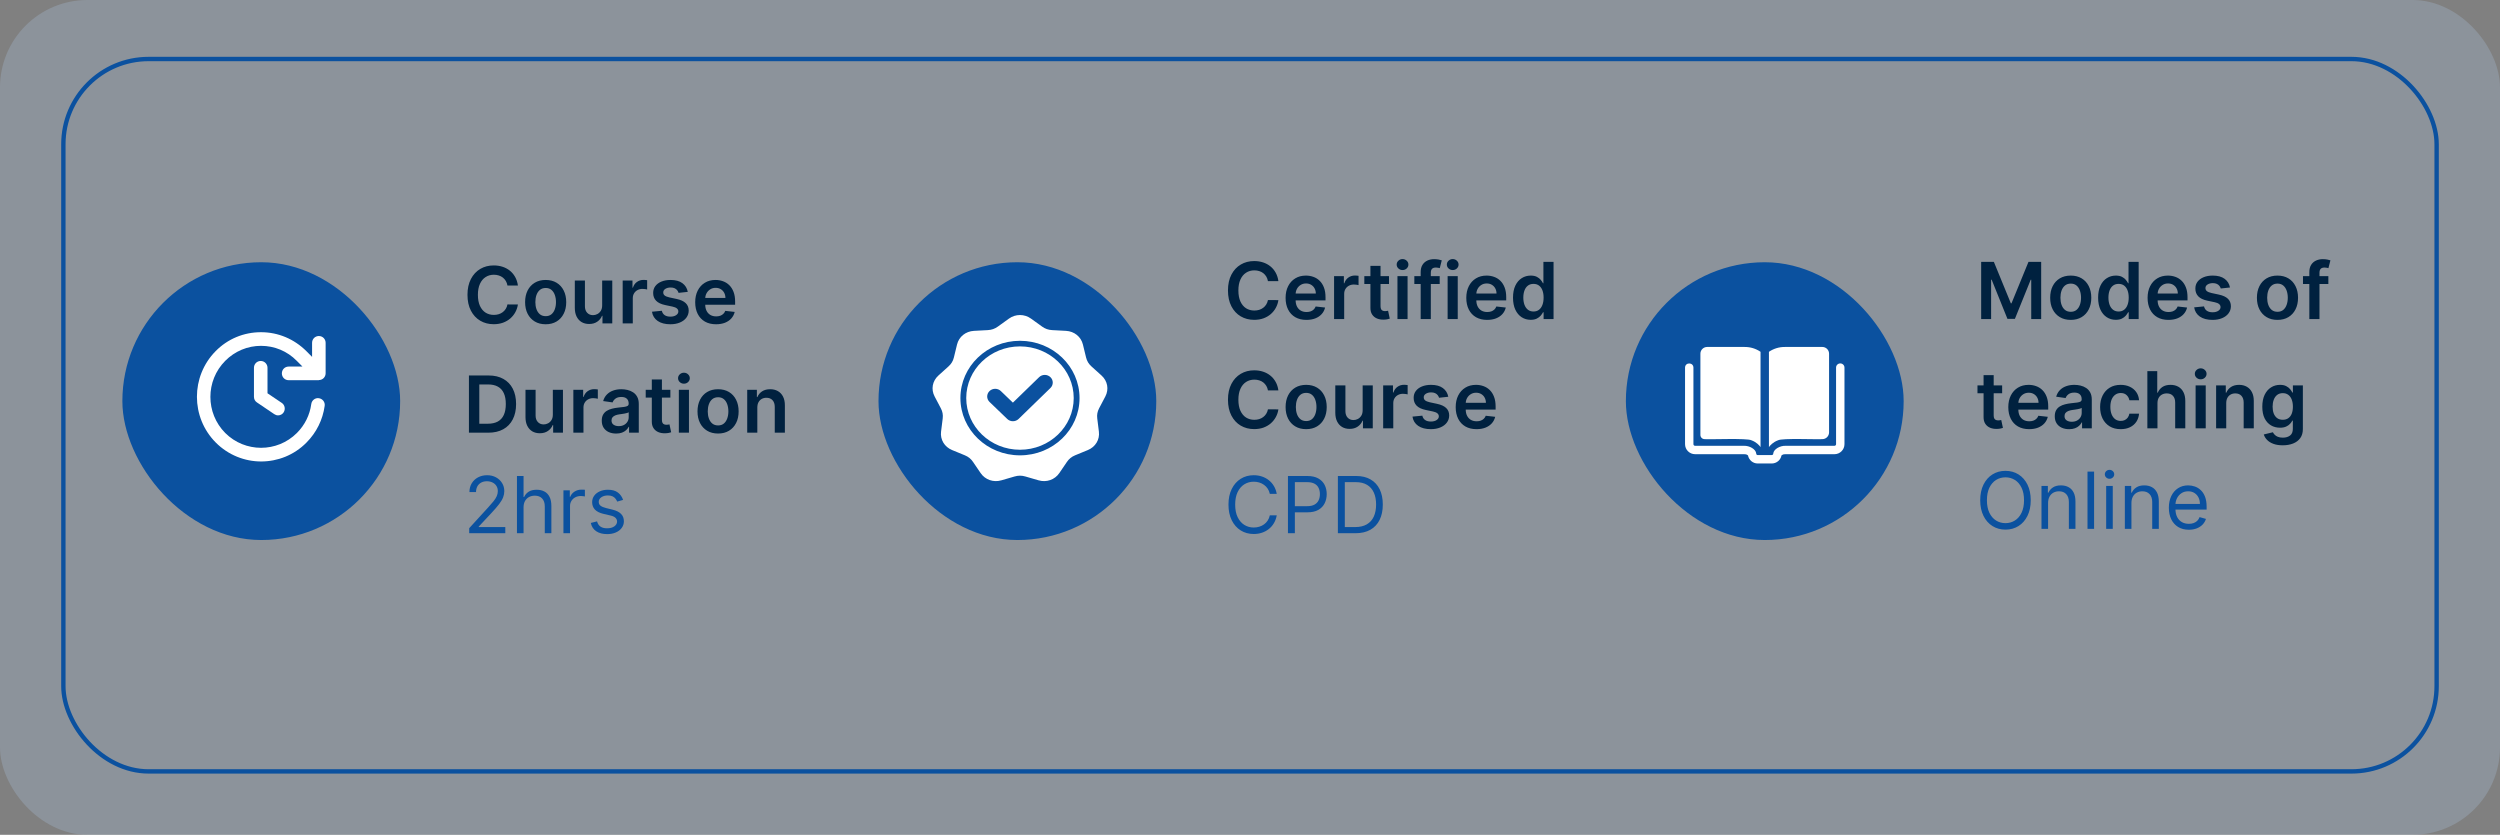 <svg width="572" height="191" viewBox="0 0 572 191" fill="none" xmlns="http://www.w3.org/2000/svg">
<rect x="0" y="0" width="572" height="191" fill="#808080" stroke="none"/>
<rect width="572" height="191" rx="20" fill="#A5BAD2" fill-opacity="0.33"/>
<path d="M118.496 65.326H116.106C116.038 64.934 115.912 64.587 115.729 64.284C115.545 63.977 115.317 63.717 115.045 63.504C114.772 63.291 114.461 63.131 114.112 63.025C113.766 62.914 113.393 62.859 112.993 62.859C112.281 62.859 111.651 63.038 111.101 63.396C110.551 63.749 110.121 64.269 109.81 64.955C109.499 65.637 109.343 66.47 109.343 67.454C109.343 68.456 109.499 69.3 109.81 69.986C110.125 70.668 110.555 71.183 111.101 71.533C111.651 71.878 112.279 72.05 112.987 72.05C113.379 72.05 113.745 71.999 114.086 71.897C114.431 71.79 114.74 71.635 115.013 71.43C115.29 71.226 115.522 70.974 115.71 70.676C115.901 70.378 116.033 70.037 116.106 69.653L118.496 69.666C118.407 70.288 118.213 70.872 117.915 71.418C117.621 71.963 117.235 72.445 116.758 72.862C116.281 73.276 115.722 73.599 115.083 73.834C114.444 74.064 113.734 74.179 112.955 74.179C111.804 74.179 110.777 73.913 109.874 73.38C108.97 72.847 108.259 72.078 107.739 71.072C107.219 70.067 106.959 68.861 106.959 67.454C106.959 66.044 107.221 64.838 107.745 63.837C108.269 62.831 108.983 62.062 109.886 61.529C110.79 60.996 111.813 60.73 112.955 60.73C113.683 60.73 114.361 60.832 114.987 61.037C115.614 61.242 116.172 61.542 116.662 61.938C117.152 62.33 117.555 62.812 117.87 63.383C118.19 63.95 118.398 64.597 118.496 65.326ZM124.849 74.192C123.89 74.192 123.059 73.981 122.356 73.559C121.653 73.137 121.107 72.547 120.719 71.788C120.336 71.03 120.144 70.144 120.144 69.129C120.144 68.115 120.336 67.227 120.719 66.464C121.107 65.701 121.653 65.109 122.356 64.687C123.059 64.265 123.89 64.054 124.849 64.054C125.807 64.054 126.638 64.265 127.341 64.687C128.045 65.109 128.588 65.701 128.971 66.464C129.359 67.227 129.553 68.115 129.553 69.129C129.553 70.144 129.359 71.03 128.971 71.788C128.588 72.547 128.045 73.137 127.341 73.559C126.638 73.981 125.807 74.192 124.849 74.192ZM124.861 72.338C125.381 72.338 125.816 72.195 126.165 71.91C126.515 71.62 126.775 71.232 126.945 70.746C127.12 70.261 127.207 69.719 127.207 69.123C127.207 68.522 127.12 67.979 126.945 67.493C126.775 67.003 126.515 66.613 126.165 66.323C125.816 66.033 125.381 65.888 124.861 65.888C124.329 65.888 123.885 66.033 123.532 66.323C123.182 66.613 122.92 67.003 122.746 67.493C122.575 67.979 122.49 68.522 122.49 69.123C122.49 69.719 122.575 70.261 122.746 70.746C122.92 71.232 123.182 71.62 123.532 71.91C123.885 72.195 124.329 72.338 124.861 72.338ZM137.775 69.871V64.182H140.089V74H137.845V72.255H137.743C137.521 72.805 137.157 73.254 136.65 73.604C136.147 73.953 135.527 74.128 134.79 74.128C134.146 74.128 133.577 73.985 133.083 73.7C132.593 73.41 132.21 72.99 131.933 72.44C131.656 71.886 131.517 71.217 131.517 70.433V64.182H133.831V70.075C133.831 70.697 134.001 71.192 134.342 71.558C134.683 71.925 135.131 72.108 135.685 72.108C136.026 72.108 136.356 72.025 136.675 71.859C136.995 71.692 137.257 71.445 137.462 71.117C137.67 70.785 137.775 70.369 137.775 69.871ZM142.468 74V64.182H144.712V65.818H144.814C144.993 65.251 145.3 64.815 145.735 64.508C146.173 64.197 146.674 64.041 147.237 64.041C147.365 64.041 147.507 64.048 147.665 64.06C147.827 64.069 147.961 64.084 148.068 64.105V66.234C147.97 66.2 147.814 66.17 147.601 66.144C147.392 66.114 147.19 66.099 146.994 66.099C146.572 66.099 146.193 66.191 145.856 66.374C145.524 66.553 145.262 66.803 145.07 67.122C144.878 67.442 144.782 67.81 144.782 68.228V74H142.468ZM157.365 66.777L155.256 67.007C155.196 66.794 155.091 66.594 154.942 66.406C154.797 66.219 154.601 66.067 154.354 65.952C154.107 65.837 153.805 65.78 153.447 65.78C152.965 65.78 152.56 65.884 152.232 66.093C151.908 66.302 151.748 66.572 151.753 66.905C151.748 67.19 151.853 67.423 152.066 67.602C152.283 67.781 152.641 67.928 153.14 68.043L154.814 68.401C155.743 68.601 156.434 68.918 156.885 69.353C157.341 69.788 157.572 70.356 157.576 71.06C157.572 71.678 157.39 72.223 157.032 72.696C156.679 73.165 156.187 73.531 155.556 73.796C154.925 74.06 154.201 74.192 153.383 74.192C152.181 74.192 151.214 73.94 150.481 73.438C149.748 72.93 149.311 72.225 149.17 71.322L151.427 71.104C151.529 71.548 151.746 71.882 152.079 72.108C152.411 72.334 152.844 72.447 153.376 72.447C153.926 72.447 154.367 72.334 154.699 72.108C155.036 71.882 155.204 71.603 155.204 71.271C155.204 70.989 155.096 70.757 154.878 70.574C154.665 70.391 154.333 70.25 153.881 70.152L152.206 69.8C151.265 69.604 150.568 69.274 150.116 68.81C149.665 68.341 149.441 67.749 149.445 67.033C149.441 66.428 149.605 65.903 149.937 65.46C150.274 65.013 150.741 64.668 151.337 64.425C151.938 64.178 152.631 64.054 153.415 64.054C154.565 64.054 155.471 64.299 156.131 64.789C156.796 65.279 157.207 65.942 157.365 66.777ZM163.83 74.192C162.846 74.192 161.996 73.987 161.28 73.578C160.568 73.165 160.021 72.581 159.637 71.827C159.254 71.068 159.062 70.175 159.062 69.148C159.062 68.138 159.254 67.252 159.637 66.489C160.025 65.722 160.566 65.126 161.261 64.7C161.955 64.269 162.771 64.054 163.709 64.054C164.314 64.054 164.885 64.152 165.422 64.348C165.963 64.54 166.441 64.838 166.854 65.243C167.271 65.648 167.6 66.163 167.838 66.79C168.077 67.412 168.196 68.153 168.196 69.014V69.724H160.149V68.164H165.978C165.974 67.721 165.878 67.327 165.691 66.981C165.503 66.632 165.241 66.357 164.904 66.157C164.572 65.957 164.184 65.856 163.741 65.856C163.268 65.856 162.852 65.972 162.494 66.202C162.137 66.428 161.857 66.726 161.657 67.097C161.461 67.463 161.361 67.866 161.357 68.305V69.666C161.357 70.237 161.461 70.727 161.67 71.136C161.879 71.541 162.171 71.852 162.546 72.07C162.921 72.283 163.36 72.389 163.862 72.389C164.199 72.389 164.504 72.342 164.776 72.249C165.049 72.151 165.286 72.008 165.486 71.82C165.686 71.633 165.838 71.401 165.94 71.124L168.1 71.367C167.964 71.938 167.704 72.436 167.32 72.862C166.941 73.284 166.455 73.612 165.863 73.847C165.271 74.077 164.593 74.192 163.83 74.192ZM111.727 99H107.291V85.909H111.817C113.116 85.909 114.233 86.171 115.166 86.695C116.104 87.215 116.824 87.963 117.327 88.939C117.83 89.915 118.081 91.082 118.081 92.442C118.081 93.805 117.827 94.977 117.32 95.957C116.817 96.938 116.091 97.69 115.141 98.214C114.195 98.738 113.057 99 111.727 99ZM109.663 96.948H111.612C112.524 96.948 113.285 96.782 113.894 96.45C114.504 96.113 114.962 95.612 115.268 94.947C115.575 94.278 115.729 93.443 115.729 92.442C115.729 91.44 115.575 90.609 115.268 89.949C114.962 89.284 114.508 88.788 113.907 88.46C113.31 88.127 112.569 87.961 111.683 87.961H109.663V96.948ZM126.49 94.871V89.182H128.804V99H126.56V97.255H126.458C126.236 97.805 125.872 98.254 125.365 98.604C124.862 98.953 124.242 99.128 123.505 99.128C122.861 99.128 122.292 98.985 121.798 98.7C121.308 98.41 120.924 97.99 120.647 97.44C120.37 96.886 120.232 96.217 120.232 95.433V89.182H122.546V95.075C122.546 95.697 122.716 96.192 123.057 96.558C123.398 96.925 123.846 97.108 124.4 97.108C124.74 97.108 125.071 97.025 125.39 96.859C125.71 96.692 125.972 96.445 126.176 96.117C126.385 95.785 126.49 95.369 126.49 94.871ZM131.183 99V89.182H133.427V90.818H133.529C133.708 90.251 134.015 89.815 134.449 89.508C134.888 89.197 135.389 89.041 135.952 89.041C136.079 89.041 136.222 89.048 136.38 89.06C136.542 89.069 136.676 89.084 136.782 89.105V91.234C136.684 91.2 136.529 91.17 136.316 91.144C136.107 91.114 135.905 91.099 135.709 91.099C135.287 91.099 134.907 91.191 134.571 91.374C134.238 91.553 133.976 91.803 133.785 92.122C133.593 92.442 133.497 92.81 133.497 93.228V99H131.183ZM140.969 99.198C140.347 99.198 139.787 99.087 139.288 98.866C138.794 98.64 138.402 98.308 138.112 97.869C137.827 97.43 137.684 96.888 137.684 96.245C137.684 95.691 137.786 95.233 137.991 94.871C138.195 94.508 138.474 94.219 138.828 94.001C139.182 93.784 139.58 93.62 140.023 93.509C140.471 93.394 140.933 93.311 141.41 93.26C141.986 93.2 142.452 93.147 142.81 93.1C143.168 93.049 143.428 92.972 143.59 92.87C143.756 92.763 143.839 92.599 143.839 92.378V92.34C143.839 91.858 143.697 91.485 143.411 91.221C143.126 90.957 142.714 90.825 142.177 90.825C141.611 90.825 141.161 90.948 140.829 91.195C140.501 91.442 140.279 91.734 140.164 92.071L138.003 91.764C138.174 91.168 138.455 90.669 138.847 90.269C139.239 89.864 139.719 89.561 140.285 89.361C140.852 89.156 141.479 89.054 142.165 89.054C142.638 89.054 143.108 89.109 143.577 89.22C144.046 89.331 144.474 89.514 144.862 89.77C145.25 90.021 145.561 90.364 145.795 90.799C146.034 91.234 146.153 91.777 146.153 92.429V99H143.929V97.651H143.852C143.711 97.924 143.513 98.18 143.258 98.418C143.006 98.653 142.689 98.842 142.305 98.987C141.926 99.128 141.481 99.198 140.969 99.198ZM141.57 97.498C142.035 97.498 142.437 97.406 142.778 97.223C143.119 97.035 143.381 96.788 143.564 96.481C143.752 96.175 143.846 95.84 143.846 95.478V94.321C143.773 94.381 143.65 94.436 143.475 94.487C143.305 94.538 143.113 94.583 142.9 94.621C142.687 94.66 142.476 94.694 142.267 94.724C142.058 94.754 141.877 94.779 141.724 94.8C141.378 94.847 141.069 94.924 140.797 95.031C140.524 95.137 140.309 95.286 140.151 95.478C139.993 95.665 139.915 95.908 139.915 96.207C139.915 96.633 140.07 96.954 140.381 97.172C140.692 97.389 141.089 97.498 141.57 97.498ZM153.383 89.182V90.972H147.738V89.182H153.383ZM149.132 86.829H151.446V96.047C151.446 96.358 151.493 96.597 151.586 96.763C151.684 96.925 151.812 97.035 151.97 97.095C152.128 97.155 152.302 97.185 152.494 97.185C152.639 97.185 152.771 97.174 152.89 97.153C153.014 97.131 153.108 97.112 153.172 97.095L153.562 98.904C153.438 98.947 153.261 98.994 153.031 99.045C152.805 99.096 152.528 99.126 152.2 99.134C151.621 99.151 151.099 99.064 150.634 98.872C150.17 98.676 149.801 98.374 149.528 97.965C149.26 97.555 149.128 97.044 149.132 96.43V86.829ZM155.318 99V89.182H157.632V99H155.318ZM156.481 87.788C156.115 87.788 155.799 87.667 155.535 87.424C155.271 87.177 155.139 86.881 155.139 86.535C155.139 86.186 155.271 85.89 155.535 85.647C155.799 85.4 156.115 85.276 156.481 85.276C156.852 85.276 157.167 85.4 157.427 85.647C157.691 85.89 157.824 86.186 157.824 86.535C157.824 86.881 157.691 87.177 157.427 87.424C157.167 87.667 156.852 87.788 156.481 87.788ZM164.294 99.192C163.335 99.192 162.504 98.981 161.801 98.559C161.098 98.137 160.552 97.547 160.165 96.788C159.781 96.03 159.589 95.144 159.589 94.129C159.589 93.115 159.781 92.227 160.165 91.464C160.552 90.701 161.098 90.109 161.801 89.687C162.504 89.265 163.335 89.054 164.294 89.054C165.253 89.054 166.084 89.265 166.787 89.687C167.49 90.109 168.033 90.701 168.417 91.464C168.805 92.227 168.998 93.115 168.998 94.129C168.998 95.144 168.805 96.03 168.417 96.788C168.033 97.547 167.49 98.137 166.787 98.559C166.084 98.981 165.253 99.192 164.294 99.192ZM164.307 97.338C164.827 97.338 165.261 97.195 165.611 96.91C165.96 96.62 166.22 96.232 166.39 95.746C166.565 95.261 166.653 94.719 166.653 94.123C166.653 93.522 166.565 92.979 166.39 92.493C166.22 92.003 165.96 91.613 165.611 91.323C165.261 91.033 164.827 90.888 164.307 90.888C163.774 90.888 163.331 91.033 162.977 91.323C162.628 91.613 162.366 92.003 162.191 92.493C162.02 92.979 161.935 93.522 161.935 94.123C161.935 94.719 162.02 95.261 162.191 95.746C162.366 96.232 162.628 96.62 162.977 96.91C163.331 97.195 163.774 97.338 164.307 97.338ZM173.276 93.247V99H170.962V89.182H173.174V90.85H173.289C173.515 90.3 173.875 89.864 174.369 89.54C174.868 89.216 175.484 89.054 176.217 89.054C176.894 89.054 177.484 89.199 177.987 89.489C178.494 89.778 178.886 90.198 179.163 90.748C179.445 91.298 179.583 91.965 179.579 92.749V99H177.265V93.106C177.265 92.45 177.094 91.937 176.754 91.566C176.417 91.195 175.95 91.01 175.354 91.01C174.949 91.01 174.589 91.099 174.273 91.278C173.962 91.453 173.717 91.707 173.538 92.039C173.364 92.371 173.276 92.774 173.276 93.247Z" fill="#00213F"/>
<path d="M107.355 122V120.849L111.676 116.119C112.183 115.565 112.601 115.084 112.929 114.675C113.257 114.261 113.5 113.874 113.658 113.511C113.82 113.145 113.901 112.761 113.901 112.361C113.901 111.901 113.79 111.502 113.568 111.165C113.351 110.829 113.053 110.569 112.673 110.386C112.294 110.202 111.868 110.111 111.395 110.111C110.892 110.111 110.453 110.215 110.078 110.424C109.707 110.629 109.42 110.916 109.215 111.287C109.015 111.658 108.915 112.092 108.915 112.591H107.406C107.406 111.824 107.583 111.151 107.937 110.571C108.29 109.991 108.772 109.54 109.381 109.216C109.995 108.892 110.683 108.73 111.446 108.73C112.213 108.73 112.893 108.892 113.485 109.216C114.077 109.54 114.542 109.977 114.879 110.526C115.215 111.076 115.384 111.688 115.384 112.361C115.384 112.842 115.296 113.313 115.121 113.773C114.951 114.229 114.653 114.739 114.227 115.301C113.805 115.859 113.219 116.541 112.469 117.347L109.528 120.491V120.594H115.614V122H107.355ZM119.788 116.094V122H118.279V108.909H119.788V113.716H119.915C120.146 113.209 120.491 112.806 120.951 112.508C121.415 112.205 122.033 112.054 122.805 112.054C123.474 112.054 124.06 112.188 124.562 112.457C125.065 112.721 125.455 113.128 125.732 113.678C126.013 114.223 126.154 114.918 126.154 115.761V122H124.646V115.864C124.646 115.084 124.443 114.481 124.038 114.055C123.638 113.624 123.082 113.409 122.37 113.409C121.876 113.409 121.433 113.513 121.04 113.722C120.653 113.931 120.346 114.236 120.12 114.636C119.898 115.037 119.788 115.523 119.788 116.094ZM128.914 122V112.182H130.371V113.665H130.474C130.653 113.179 130.976 112.785 131.445 112.482C131.914 112.18 132.442 112.028 133.03 112.028C133.141 112.028 133.28 112.031 133.446 112.035C133.612 112.039 133.738 112.045 133.823 112.054V113.588C133.772 113.575 133.655 113.556 133.471 113.531C133.292 113.501 133.103 113.486 132.903 113.486C132.425 113.486 131.999 113.586 131.624 113.786C131.253 113.982 130.959 114.255 130.742 114.604C130.529 114.95 130.422 115.344 130.422 115.787V122H128.914ZM142.566 114.381L141.211 114.764C141.125 114.538 141 114.319 140.833 114.106C140.672 113.888 140.45 113.71 140.169 113.569C139.887 113.428 139.527 113.358 139.088 113.358C138.488 113.358 137.987 113.496 137.586 113.773C137.19 114.046 136.992 114.393 136.992 114.815C136.992 115.19 137.128 115.487 137.401 115.704C137.674 115.921 138.1 116.102 138.679 116.247L140.137 116.605C141.015 116.818 141.669 117.144 142.099 117.583C142.529 118.018 142.745 118.578 142.745 119.264C142.745 119.827 142.583 120.33 142.259 120.773C141.939 121.216 141.492 121.565 140.917 121.821C140.341 122.077 139.672 122.205 138.909 122.205C137.908 122.205 137.079 121.987 136.423 121.553C135.767 121.118 135.351 120.483 135.176 119.648L136.608 119.29C136.745 119.818 137.002 120.214 137.382 120.479C137.765 120.743 138.266 120.875 138.884 120.875C139.587 120.875 140.145 120.726 140.559 120.428C140.976 120.125 141.185 119.763 141.185 119.341C141.185 119 141.066 118.714 140.827 118.484C140.588 118.25 140.222 118.075 139.728 117.96L138.091 117.577C137.192 117.364 136.532 117.033 136.11 116.586C135.692 116.134 135.483 115.57 135.483 114.892C135.483 114.338 135.639 113.848 135.95 113.422C136.265 112.996 136.694 112.661 137.235 112.418C137.78 112.175 138.398 112.054 139.088 112.054C140.06 112.054 140.823 112.267 141.377 112.693C141.935 113.119 142.331 113.682 142.566 114.381Z" fill="#0B519F"/>
<rect x="28" y="60" width="63.556" height="63.556" rx="31.778" fill="#0B519F"/>
<g clip-path="url(#clip0_1893_32)">
<path d="M72.954 86.959C73.822 86.959 74.504 86.273 74.504 85.399V78.441C74.504 77.568 73.822 76.881 72.954 76.881C72.086 76.881 71.404 77.568 71.404 78.441V81.655L70.102 80.345C67.312 77.568 63.654 76.008 59.717 76.008C55.78 76.008 52.091 77.537 49.332 80.345C43.628 86.117 43.628 95.477 49.363 101.249C52.215 104.119 55.997 105.585 59.748 105.585C63.499 105.585 67.281 104.15 70.133 101.249C72.396 98.971 73.853 96.038 74.287 92.856C74.411 92.013 73.822 91.233 72.954 91.109C72.117 90.984 71.342 91.577 71.218 92.45C70.877 94.977 69.73 97.255 67.932 99.065C63.406 103.589 56.059 103.589 51.533 99.065C47.007 94.509 47.007 87.115 51.533 82.56C53.734 80.345 56.648 79.128 59.717 79.128C62.817 79.128 65.731 80.345 67.901 82.56L69.203 83.87H66.041C65.173 83.87 64.491 84.557 64.491 85.43C64.491 86.304 65.173 86.99 66.041 86.99H72.954V86.959Z" fill="white"/>
<path d="M59.655 82.59C58.787 82.59 58.105 83.276 58.105 84.15V90.795C58.105 91.326 58.353 91.794 58.787 92.075L62.755 94.758C63.034 94.945 63.313 95.039 63.623 95.039C64.119 95.039 64.615 94.789 64.894 94.352C65.359 93.635 65.173 92.667 64.491 92.199L61.205 89.984V84.15C61.205 83.307 60.523 82.59 59.655 82.59Z" fill="white"/>
</g>
<path d="M453.291 59.909H456.193L460.08 69.395H460.233L464.119 59.909H467.021V73H464.746V64.006H464.624L461.006 72.962H459.306L455.688 63.987H455.567V73H453.291V59.909ZM473.784 73.192C472.825 73.192 471.994 72.981 471.291 72.559C470.588 72.137 470.043 71.547 469.655 70.788C469.271 70.03 469.08 69.144 469.08 68.129C469.08 67.115 469.271 66.227 469.655 65.464C470.043 64.701 470.588 64.109 471.291 63.687C471.994 63.265 472.825 63.054 473.784 63.054C474.743 63.054 475.574 63.265 476.277 63.687C476.98 64.109 477.523 64.701 477.907 65.464C478.295 66.227 478.489 67.115 478.489 68.129C478.489 69.144 478.295 70.03 477.907 70.788C477.523 71.547 476.98 72.137 476.277 72.559C475.574 72.981 474.743 73.192 473.784 73.192ZM473.797 71.338C474.317 71.338 474.751 71.195 475.101 70.91C475.45 70.62 475.71 70.232 475.881 69.746C476.055 69.261 476.143 68.719 476.143 68.123C476.143 67.522 476.055 66.979 475.881 66.493C475.71 66.003 475.45 65.613 475.101 65.323C474.751 65.033 474.317 64.888 473.797 64.888C473.264 64.888 472.821 65.033 472.467 65.323C472.118 65.613 471.856 66.003 471.681 66.493C471.511 66.979 471.425 67.522 471.425 68.123C471.425 68.719 471.511 69.261 471.681 69.746C471.856 70.232 472.118 70.62 472.467 70.91C472.821 71.195 473.264 71.338 473.797 71.338ZM484.096 73.173C483.325 73.173 482.634 72.974 482.025 72.578C481.416 72.182 480.934 71.606 480.58 70.852C480.227 70.098 480.05 69.182 480.05 68.104C480.05 67.013 480.229 66.092 480.587 65.342C480.949 64.588 481.437 64.019 482.051 63.636C482.664 63.248 483.348 63.054 484.102 63.054C484.678 63.054 485.151 63.152 485.521 63.348C485.892 63.54 486.186 63.772 486.404 64.045C486.621 64.313 486.789 64.567 486.909 64.805H487.004V59.909H489.325V73H487.049V71.453H486.909C486.789 71.692 486.617 71.945 486.391 72.214C486.165 72.478 485.867 72.704 485.496 72.891C485.125 73.079 484.659 73.173 484.096 73.173ZM484.742 71.274C485.232 71.274 485.649 71.142 485.994 70.878C486.34 70.609 486.602 70.237 486.781 69.759C486.96 69.282 487.049 68.726 487.049 68.091C487.049 67.456 486.96 66.904 486.781 66.435C486.606 65.967 486.346 65.602 486.001 65.342C485.66 65.082 485.24 64.952 484.742 64.952C484.226 64.952 483.796 65.087 483.45 65.355C483.105 65.624 482.845 65.994 482.671 66.467C482.496 66.94 482.409 67.481 482.409 68.091C482.409 68.704 482.496 69.252 482.671 69.734C482.85 70.211 483.112 70.588 483.457 70.865C483.806 71.138 484.235 71.274 484.742 71.274ZM496.137 73.192C495.153 73.192 494.303 72.987 493.587 72.578C492.875 72.165 492.327 71.581 491.944 70.827C491.56 70.068 491.369 69.175 491.369 68.148C491.369 67.138 491.56 66.252 491.944 65.489C492.332 64.722 492.873 64.126 493.567 63.7C494.262 63.269 495.078 63.054 496.016 63.054C496.621 63.054 497.192 63.152 497.729 63.348C498.27 63.54 498.747 63.838 499.161 64.243C499.578 64.648 499.906 65.163 500.145 65.79C500.384 66.412 500.503 67.153 500.503 68.014V68.724H492.455V67.164H498.285C498.281 66.721 498.185 66.327 497.997 65.981C497.81 65.632 497.548 65.357 497.211 65.157C496.879 64.957 496.491 64.856 496.048 64.856C495.575 64.856 495.159 64.972 494.801 65.202C494.443 65.428 494.164 65.726 493.964 66.097C493.768 66.463 493.668 66.866 493.663 67.305V68.666C493.663 69.237 493.768 69.727 493.977 70.136C494.185 70.541 494.477 70.852 494.852 71.07C495.227 71.283 495.666 71.389 496.169 71.389C496.506 71.389 496.81 71.342 497.083 71.249C497.356 71.151 497.592 71.008 497.793 70.82C497.993 70.633 498.144 70.401 498.246 70.124L500.407 70.367C500.271 70.938 500.011 71.436 499.627 71.862C499.248 72.284 498.762 72.612 498.17 72.847C497.577 73.077 496.9 73.192 496.137 73.192ZM510.22 65.777L508.111 66.007C508.051 65.794 507.947 65.594 507.798 65.406C507.653 65.219 507.457 65.067 507.21 64.952C506.963 64.837 506.66 64.78 506.302 64.78C505.82 64.78 505.416 64.884 505.088 65.093C504.764 65.302 504.604 65.572 504.608 65.905C504.604 66.19 504.708 66.423 504.921 66.602C505.139 66.781 505.497 66.928 505.995 67.043L507.67 67.401C508.599 67.601 509.289 67.918 509.741 68.353C510.197 68.788 510.427 69.356 510.431 70.06C510.427 70.678 510.246 71.223 509.888 71.696C509.534 72.165 509.042 72.531 508.411 72.796C507.781 73.06 507.056 73.192 506.238 73.192C505.036 73.192 504.069 72.94 503.336 72.438C502.603 71.93 502.166 71.225 502.026 70.322L504.282 70.104C504.384 70.548 504.602 70.882 504.934 71.108C505.267 71.334 505.699 71.447 506.232 71.447C506.781 71.447 507.222 71.334 507.555 71.108C507.892 70.882 508.06 70.603 508.06 70.271C508.06 69.989 507.951 69.757 507.734 69.574C507.521 69.391 507.188 69.25 506.737 69.152L505.062 68.8C504.12 68.604 503.423 68.274 502.972 67.81C502.52 67.341 502.296 66.749 502.301 66.033C502.296 65.428 502.46 64.903 502.793 64.46C503.129 64.013 503.596 63.668 504.193 63.425C504.794 63.178 505.486 63.054 506.27 63.054C507.421 63.054 508.326 63.299 508.987 63.789C509.651 64.279 510.063 64.942 510.22 65.777ZM521.087 73.192C520.128 73.192 519.297 72.981 518.594 72.559C517.891 72.137 517.345 71.547 516.958 70.788C516.574 70.03 516.382 69.144 516.382 68.129C516.382 67.115 516.574 66.227 516.958 65.464C517.345 64.701 517.891 64.109 518.594 63.687C519.297 63.265 520.128 63.054 521.087 63.054C522.046 63.054 522.877 63.265 523.58 63.687C524.283 64.109 524.826 64.701 525.21 65.464C525.597 66.227 525.791 67.115 525.791 68.129C525.791 69.144 525.597 70.03 525.21 70.788C524.826 71.547 524.283 72.137 523.58 72.559C522.877 72.981 522.046 73.192 521.087 73.192ZM521.1 71.338C521.619 71.338 522.054 71.195 522.404 70.91C522.753 70.62 523.013 70.232 523.183 69.746C523.358 69.261 523.445 68.719 523.445 68.123C523.445 67.522 523.358 66.979 523.183 66.493C523.013 66.003 522.753 65.613 522.404 65.323C522.054 65.033 521.619 64.888 521.1 64.888C520.567 64.888 520.124 65.033 519.77 65.323C519.421 65.613 519.159 66.003 518.984 66.493C518.813 66.979 518.728 67.522 518.728 68.123C518.728 68.719 518.813 69.261 518.984 69.746C519.159 70.232 519.421 70.62 519.77 70.91C520.124 71.195 520.567 71.338 521.1 71.338ZM532.728 63.182V64.972H526.924V63.182H532.728ZM528.375 73V62.255C528.375 61.594 528.512 61.045 528.784 60.606C529.061 60.167 529.432 59.839 529.897 59.621C530.361 59.404 530.877 59.295 531.444 59.295C531.844 59.295 532.2 59.327 532.511 59.391C532.822 59.455 533.052 59.513 533.201 59.564L532.741 61.354C532.643 61.324 532.52 61.294 532.37 61.264C532.221 61.23 532.055 61.213 531.872 61.213C531.441 61.213 531.137 61.318 530.958 61.526C530.783 61.731 530.696 62.025 530.696 62.408V73H528.375ZM458.092 88.182V89.972H452.447V88.182H458.092ZM453.841 85.829H456.155V95.047C456.155 95.358 456.202 95.597 456.295 95.763C456.393 95.925 456.521 96.035 456.679 96.095C456.837 96.155 457.011 96.185 457.203 96.185C457.348 96.185 457.48 96.174 457.599 96.153C457.723 96.131 457.817 96.112 457.881 96.095L458.271 97.904C458.147 97.947 457.97 97.994 457.74 98.045C457.514 98.096 457.237 98.126 456.909 98.134C456.33 98.151 455.808 98.064 455.343 97.872C454.879 97.676 454.51 97.374 454.237 96.965C453.969 96.555 453.837 96.044 453.841 95.43V85.829ZM464.268 98.192C463.284 98.192 462.433 97.987 461.718 97.578C461.006 97.165 460.458 96.581 460.075 95.827C459.691 95.068 459.499 94.175 459.499 93.148C459.499 92.138 459.691 91.252 460.075 90.489C460.463 89.722 461.004 89.126 461.698 88.7C462.393 88.269 463.209 88.054 464.146 88.054C464.752 88.054 465.323 88.152 465.86 88.348C466.401 88.54 466.878 88.838 467.291 89.243C467.709 89.648 468.037 90.163 468.276 90.79C468.514 91.412 468.634 92.153 468.634 93.014V93.724H460.586V92.164H466.416C466.411 91.721 466.316 91.327 466.128 90.981C465.941 90.632 465.678 90.357 465.342 90.157C465.009 89.957 464.622 89.856 464.178 89.856C463.705 89.856 463.29 89.972 462.932 90.202C462.574 90.428 462.295 90.726 462.095 91.097C461.899 91.463 461.798 91.866 461.794 92.305V93.666C461.794 94.237 461.899 94.727 462.107 95.136C462.316 95.541 462.608 95.852 462.983 96.07C463.358 96.283 463.797 96.389 464.3 96.389C464.637 96.389 464.941 96.342 465.214 96.249C465.487 96.151 465.723 96.008 465.923 95.82C466.124 95.633 466.275 95.401 466.377 95.124L468.538 95.367C468.401 95.938 468.142 96.436 467.758 96.862C467.379 97.284 466.893 97.612 466.301 97.847C465.708 98.077 465.031 98.192 464.268 98.192ZM473.417 98.198C472.794 98.198 472.234 98.087 471.735 97.866C471.241 97.64 470.849 97.308 470.559 96.869C470.274 96.43 470.131 95.888 470.131 95.245C470.131 94.691 470.233 94.233 470.438 93.871C470.642 93.508 470.922 93.219 471.275 93.001C471.629 92.784 472.027 92.62 472.471 92.509C472.918 92.394 473.38 92.311 473.858 92.26C474.433 92.2 474.9 92.147 475.257 92.1C475.615 92.049 475.875 91.972 476.037 91.87C476.203 91.763 476.287 91.599 476.287 91.378V91.34C476.287 90.858 476.144 90.485 475.858 90.221C475.573 89.957 475.162 89.825 474.625 89.825C474.058 89.825 473.608 89.948 473.276 90.195C472.948 90.442 472.726 90.734 472.611 91.071L470.451 90.764C470.621 90.168 470.902 89.669 471.294 89.269C471.686 88.864 472.166 88.561 472.733 88.361C473.299 88.156 473.926 88.054 474.612 88.054C475.085 88.054 475.556 88.109 476.025 88.22C476.493 88.331 476.922 88.514 477.309 88.77C477.697 89.021 478.008 89.364 478.243 89.799C478.481 90.234 478.6 90.777 478.6 91.429V98H476.376V96.651H476.299C476.159 96.924 475.961 97.18 475.705 97.418C475.453 97.653 475.136 97.842 474.752 97.987C474.373 98.128 473.928 98.198 473.417 98.198ZM474.017 96.498C474.482 96.498 474.885 96.406 475.225 96.223C475.566 96.035 475.828 95.788 476.012 95.481C476.199 95.175 476.293 94.84 476.293 94.478V93.321C476.221 93.381 476.097 93.436 475.922 93.487C475.752 93.538 475.56 93.583 475.347 93.621C475.134 93.66 474.923 93.694 474.714 93.724C474.505 93.754 474.324 93.779 474.171 93.8C473.826 93.847 473.517 93.924 473.244 94.031C472.971 94.137 472.756 94.286 472.598 94.478C472.441 94.665 472.362 94.908 472.362 95.207C472.362 95.633 472.517 95.954 472.828 96.172C473.14 96.389 473.536 96.498 474.017 96.498ZM485.21 98.192C484.23 98.192 483.388 97.977 482.685 97.546C481.986 97.116 481.447 96.521 481.068 95.763C480.693 95 480.505 94.122 480.505 93.129C480.505 92.132 480.697 91.252 481.081 90.489C481.464 89.722 482.005 89.126 482.704 88.7C483.407 88.269 484.238 88.054 485.197 88.054C485.994 88.054 486.699 88.201 487.313 88.495C487.931 88.785 488.423 89.196 488.789 89.729C489.156 90.257 489.365 90.875 489.416 91.582H487.204C487.115 91.109 486.902 90.715 486.565 90.4C486.233 90.08 485.787 89.921 485.229 89.921C484.756 89.921 484.341 90.048 483.983 90.304C483.625 90.555 483.346 90.918 483.145 91.391C482.949 91.864 482.851 92.43 482.851 93.091C482.851 93.76 482.949 94.335 483.145 94.817C483.341 95.294 483.616 95.663 483.97 95.923C484.328 96.178 484.748 96.306 485.229 96.306C485.57 96.306 485.875 96.242 486.143 96.114C486.416 95.982 486.644 95.793 486.827 95.546C487.01 95.298 487.136 94.998 487.204 94.644H489.416C489.36 95.339 489.156 95.954 488.802 96.492C488.449 97.024 487.967 97.442 487.358 97.744C486.748 98.043 486.032 98.192 485.21 98.192ZM493.63 92.247V98H491.316V84.909H493.579V89.85H493.694C493.924 89.296 494.28 88.859 494.761 88.54C495.247 88.216 495.865 88.054 496.615 88.054C497.297 88.054 497.891 88.197 498.398 88.482C498.905 88.768 499.297 89.185 499.574 89.735C499.856 90.285 499.996 90.956 499.996 91.749V98H497.682V92.106C497.682 91.446 497.512 90.933 497.171 90.566C496.834 90.195 496.361 90.01 495.752 90.01C495.343 90.01 494.976 90.099 494.653 90.278C494.333 90.453 494.081 90.707 493.898 91.039C493.719 91.371 493.63 91.774 493.63 92.247ZM502.355 98V88.182H504.669V98H502.355ZM503.518 86.788C503.152 86.788 502.836 86.667 502.572 86.424C502.308 86.177 502.176 85.881 502.176 85.535C502.176 85.186 502.308 84.89 502.572 84.647C502.836 84.4 503.152 84.276 503.518 84.276C503.889 84.276 504.204 84.4 504.464 84.647C504.729 84.89 504.861 85.186 504.861 85.535C504.861 85.881 504.729 86.177 504.464 86.424C504.204 86.667 503.889 86.788 503.518 86.788ZM509.362 92.247V98H507.048V88.182H509.26V89.85H509.375C509.601 89.3 509.961 88.864 510.455 88.54C510.954 88.216 511.57 88.054 512.303 88.054C512.98 88.054 513.57 88.199 514.073 88.489C514.58 88.778 514.972 89.198 515.249 89.748C515.531 90.298 515.669 90.965 515.665 91.749V98H513.351V92.106C513.351 91.45 513.18 90.937 512.839 90.566C512.503 90.195 512.036 90.01 511.44 90.01C511.035 90.01 510.675 90.099 510.359 90.278C510.048 90.453 509.803 90.707 509.624 91.039C509.45 91.371 509.362 91.774 509.362 92.247ZM522.287 101.886C521.456 101.886 520.742 101.773 520.146 101.548C519.549 101.326 519.07 101.028 518.707 100.653C518.345 100.278 518.094 99.862 517.953 99.406L520.037 98.901C520.131 99.093 520.267 99.283 520.446 99.47C520.625 99.662 520.866 99.82 521.168 99.943C521.475 100.071 521.861 100.135 522.325 100.135C522.982 100.135 523.525 99.975 523.955 99.656C524.386 99.34 524.601 98.82 524.601 98.096V96.236H524.486C524.366 96.474 524.192 96.719 523.962 96.971C523.736 97.222 523.435 97.433 523.06 97.604C522.69 97.774 522.223 97.859 521.661 97.859C520.906 97.859 520.222 97.683 519.609 97.329C518.999 96.971 518.513 96.438 518.151 95.731C517.793 95.019 517.614 94.129 517.614 93.059C517.614 91.981 517.793 91.071 518.151 90.329C518.513 89.584 519.001 89.019 519.615 88.636C520.229 88.248 520.913 88.054 521.667 88.054C522.242 88.054 522.715 88.152 523.086 88.348C523.461 88.54 523.759 88.772 523.981 89.045C524.202 89.313 524.371 89.567 524.486 89.805H524.614V88.182H526.896V98.16C526.896 98.999 526.695 99.694 526.295 100.244C525.894 100.793 525.347 101.205 524.652 101.477C523.957 101.75 523.169 101.886 522.287 101.886ZM522.306 96.044C522.796 96.044 523.214 95.925 523.559 95.686C523.904 95.447 524.166 95.104 524.345 94.657C524.524 94.21 524.614 93.673 524.614 93.046C524.614 92.428 524.524 91.887 524.345 91.423C524.17 90.958 523.911 90.598 523.565 90.342C523.224 90.082 522.805 89.952 522.306 89.952C521.79 89.952 521.36 90.087 521.015 90.355C520.67 90.624 520.41 90.992 520.235 91.461C520.06 91.925 519.973 92.454 519.973 93.046C519.973 93.647 520.06 94.173 520.235 94.625C520.414 95.072 520.676 95.422 521.021 95.673C521.371 95.921 521.799 96.044 522.306 96.044Z" fill="#00213F"/>
<path d="M464.631 114.455C464.631 115.835 464.381 117.028 463.883 118.034C463.384 119.04 462.7 119.815 461.831 120.361C460.962 120.906 459.969 121.179 458.852 121.179C457.736 121.179 456.743 120.906 455.874 120.361C455.004 119.815 454.32 119.04 453.822 118.034C453.323 117.028 453.074 115.835 453.074 114.455C453.074 113.074 453.323 111.881 453.822 110.875C454.32 109.869 455.004 109.094 455.874 108.548C456.743 108.003 457.736 107.73 458.852 107.73C459.969 107.73 460.962 108.003 461.831 108.548C462.7 109.094 463.384 109.869 463.883 110.875C464.381 111.881 464.631 113.074 464.631 114.455ZM463.097 114.455C463.097 113.321 462.907 112.364 462.528 111.585C462.153 110.805 461.643 110.214 461 109.814C460.361 109.413 459.645 109.213 458.852 109.213C458.06 109.213 457.342 109.413 456.698 109.814C456.059 110.214 455.55 110.805 455.17 111.585C454.795 112.364 454.608 113.321 454.608 114.455C454.608 115.588 454.795 116.545 455.17 117.325C455.55 118.104 456.059 118.695 456.698 119.095C457.342 119.496 458.06 119.696 458.852 119.696C459.645 119.696 460.361 119.496 461 119.095C461.643 118.695 462.153 118.104 462.528 117.325C462.907 116.545 463.097 115.588 463.097 114.455ZM468.6 115.094V121H467.092V111.182H468.549V112.716H468.677C468.907 112.217 469.256 111.817 469.725 111.514C470.194 111.207 470.799 111.054 471.54 111.054C472.205 111.054 472.787 111.19 473.286 111.463C473.784 111.732 474.172 112.141 474.449 112.69C474.726 113.236 474.864 113.926 474.864 114.761V121H473.356V114.864C473.356 114.092 473.156 113.491 472.755 113.061C472.354 112.626 471.805 112.409 471.106 112.409C470.624 112.409 470.194 112.513 469.815 112.722C469.44 112.931 469.143 113.236 468.926 113.636C468.709 114.037 468.6 114.523 468.6 115.094ZM479.129 107.909V121H477.621V107.909H479.129ZM481.892 121V111.182H483.401V121H481.892ZM482.659 109.545C482.365 109.545 482.112 109.445 481.899 109.245C481.69 109.045 481.586 108.804 481.586 108.523C481.586 108.241 481.69 108.001 481.899 107.8C482.112 107.6 482.365 107.5 482.659 107.5C482.953 107.5 483.205 107.6 483.414 107.8C483.627 108.001 483.733 108.241 483.733 108.523C483.733 108.804 483.627 109.045 483.414 109.245C483.205 109.445 482.953 109.545 482.659 109.545ZM487.672 115.094V121H486.164V111.182H487.621V112.716H487.749C487.979 112.217 488.329 111.817 488.797 111.514C489.266 111.207 489.871 111.054 490.613 111.054C491.278 111.054 491.859 111.19 492.358 111.463C492.856 111.732 493.244 112.141 493.521 112.69C493.798 113.236 493.937 113.926 493.937 114.761V121H492.428V114.864C492.428 114.092 492.228 113.491 491.827 113.061C491.427 112.626 490.877 112.409 490.178 112.409C489.697 112.409 489.266 112.513 488.887 112.722C488.512 112.931 488.216 113.236 487.998 113.636C487.781 114.037 487.672 114.523 487.672 115.094ZM500.81 121.205C499.864 121.205 499.048 120.996 498.362 120.578C497.68 120.156 497.153 119.568 496.783 118.814C496.416 118.055 496.233 117.173 496.233 116.168C496.233 115.162 496.416 114.276 496.783 113.509C497.153 112.737 497.669 112.136 498.33 111.706C498.994 111.271 499.77 111.054 500.656 111.054C501.168 111.054 501.673 111.139 502.171 111.31C502.67 111.48 503.124 111.757 503.533 112.141C503.942 112.52 504.268 113.023 504.511 113.649C504.754 114.276 504.875 115.047 504.875 115.963V116.602H497.307V115.298H503.341C503.341 114.744 503.23 114.25 503.009 113.815C502.791 113.381 502.48 113.038 502.075 112.786C501.675 112.535 501.202 112.409 500.656 112.409C500.055 112.409 499.536 112.558 499.097 112.857C498.662 113.151 498.327 113.534 498.093 114.007C497.859 114.48 497.741 114.987 497.741 115.528V116.398C497.741 117.139 497.869 117.768 498.125 118.283C498.385 118.795 498.745 119.185 499.205 119.453C499.665 119.717 500.2 119.849 500.81 119.849C501.206 119.849 501.564 119.794 501.884 119.683C502.207 119.568 502.487 119.398 502.721 119.172C502.955 118.942 503.136 118.656 503.264 118.315L504.722 118.724C504.568 119.219 504.31 119.653 503.948 120.028C503.586 120.399 503.138 120.689 502.606 120.898C502.073 121.102 501.474 121.205 500.81 121.205Z" fill="#0B519F"/>
<rect x="372" y="60" width="63.556" height="63.556" rx="31.778" fill="#0B519F"/>
<path d="M421.051 83.148C420.52 83.148 420.092 83.577 420.092 84.108V101.629C420.092 101.834 419.926 102 419.721 102H408.548C407.288 101.945 405.796 102.769 405.72 103.785C405.707 104.281 405.034 104.088 404.722 104.123H402.162C401.976 104.123 401.823 103.97 401.823 103.778C401.756 102.767 400.26 101.943 399.001 102H387.829C387.624 102 387.457 101.834 387.457 101.629V84.108C387.44 82.857 385.565 82.831 385.538 84.108V101.629C385.538 102.889 386.568 103.92 387.829 103.92H399.001C399.617 103.943 399.613 103.982 399.942 104.202C400.141 105.25 401.063 106.045 402.163 106.045H405.383C406.483 106.045 407.405 105.252 407.604 104.208C407.7 104.132 407.828 104.042 408.008 103.978C408.027 103.972 408.18 103.921 408.551 103.921H419.724C420.991 103.921 422.015 102.891 422.015 101.63V84.109C422.015 83.578 421.587 83.15 421.056 83.15L421.051 83.148Z" fill="white"/>
<path d="M390.012 100.476C391.237 100.583 399.771 100.211 400.73 100.738C401.927 101.179 402.573 101.955 402.81 102.293V80.491C401.74 79.763 400.486 79.362 399.066 79.384H390.6C389.742 79.384 389.051 80.074 389.051 80.926V99.515C389.051 100.046 389.48 100.474 390.01 100.474L390.012 100.476Z" fill="white"/>
<path d="M406.819 100.737C407.765 100.212 415.763 100.577 416.949 100.474C417.801 100.474 418.491 99.784 418.491 98.926V80.926C418.491 80.074 417.801 79.384 416.949 79.384H408.477C407.063 79.362 405.801 79.766 404.733 80.491V102.293C404.969 101.955 405.622 101.179 406.819 100.738L406.819 100.737Z" fill="white"/>
<path d="M292.119 113H290.534C290.44 112.544 290.276 112.143 290.042 111.798C289.812 111.453 289.531 111.163 289.198 110.929C288.87 110.69 288.506 110.511 288.105 110.392C287.705 110.273 287.287 110.213 286.852 110.213C286.06 110.213 285.342 110.413 284.698 110.814C284.059 111.214 283.55 111.805 283.17 112.585C282.795 113.364 282.608 114.321 282.608 115.455C282.608 116.588 282.795 117.545 283.17 118.325C283.55 119.104 284.059 119.695 284.698 120.095C285.342 120.496 286.06 120.696 286.852 120.696C287.287 120.696 287.705 120.636 288.105 120.517C288.506 120.398 288.87 120.221 289.198 119.987C289.531 119.748 289.812 119.456 290.042 119.111C290.276 118.761 290.44 118.361 290.534 117.909H292.119C292 118.578 291.783 119.177 291.467 119.705C291.152 120.234 290.76 120.683 290.291 121.054C289.822 121.42 289.296 121.7 288.712 121.891C288.133 122.083 287.513 122.179 286.852 122.179C285.736 122.179 284.743 121.906 283.874 121.361C283.004 120.815 282.32 120.04 281.822 119.034C281.323 118.028 281.074 116.835 281.074 115.455C281.074 114.074 281.323 112.881 281.822 111.875C282.32 110.869 283.004 110.094 283.874 109.548C284.743 109.003 285.736 108.73 286.852 108.73C287.513 108.73 288.133 108.826 288.712 109.018C289.296 109.21 289.822 109.491 290.291 109.862C290.76 110.228 291.152 110.675 291.467 111.204C291.783 111.728 292 112.327 292.119 113ZM294.681 122V108.909H299.104C300.131 108.909 300.971 109.094 301.623 109.465C302.279 109.832 302.765 110.328 303.08 110.955C303.395 111.581 303.553 112.28 303.553 113.051C303.553 113.822 303.395 114.523 303.08 115.154C302.769 115.785 302.287 116.288 301.635 116.663C300.983 117.033 300.148 117.219 299.13 117.219H295.959V115.812H299.079C299.782 115.812 300.346 115.691 300.773 115.448C301.199 115.205 301.508 114.877 301.699 114.464C301.895 114.046 301.993 113.575 301.993 113.051C301.993 112.527 301.895 112.058 301.699 111.645C301.508 111.232 301.197 110.908 300.766 110.673C300.336 110.435 299.765 110.315 299.053 110.315H296.266V122H294.681ZM310.146 122H306.107V108.909H310.325C311.595 108.909 312.682 109.171 313.585 109.695C314.489 110.215 315.181 110.963 315.663 111.939C316.144 112.911 316.385 114.074 316.385 115.429C316.385 116.793 316.142 117.967 315.656 118.951C315.171 119.931 314.463 120.685 313.534 121.214C312.605 121.738 311.476 122 310.146 122ZM307.692 120.594H310.044C311.127 120.594 312.024 120.385 312.735 119.967C313.447 119.55 313.977 118.955 314.327 118.184C314.676 117.413 314.851 116.494 314.851 115.429C314.851 114.372 314.678 113.462 314.333 112.7C313.988 111.933 313.472 111.344 312.786 110.935C312.1 110.522 311.246 110.315 310.223 110.315H307.692V120.594Z" fill="#0B519F"/>
<rect x="201" y="60" width="63.556" height="63.556" rx="31.778" fill="#0B519F"/>
<path fill-rule="evenodd" clip-rule="evenodd" d="M235.897 72.899L238.438 74.728C239.133 75.228 239.864 75.484 240.731 75.53L243.899 75.7C245.796 75.801 247.337 77.045 247.771 78.824L248.494 81.795C248.692 82.607 249.082 83.255 249.714 83.826L252.028 85.915C253.414 87.165 253.763 89.07 252.906 90.701L251.474 93.424C251.083 94.169 250.948 94.906 251.051 95.734L251.427 98.764C251.653 100.579 250.647 102.254 248.9 102.973L245.983 104.174C245.185 104.503 244.589 104.984 244.114 105.682L242.377 108.236C241.337 109.765 239.447 110.427 237.628 109.898L234.591 109.016C233.76 108.774 232.982 108.774 232.151 109.016L229.113 109.898C227.294 110.427 225.404 109.765 224.364 108.236L222.627 105.682C222.152 104.984 221.556 104.503 220.758 104.174L217.841 102.973C216.094 102.254 215.088 100.579 215.314 98.764L215.691 95.734C215.794 94.906 215.658 94.169 215.267 93.424L213.835 90.701C212.978 89.07 213.327 87.165 214.713 85.915L217.027 83.826C217.66 83.255 218.049 82.607 218.247 81.795L218.97 78.823C219.404 77.044 220.945 75.801 222.842 75.7L226.01 75.53C226.877 75.484 227.608 75.228 228.303 74.728L230.844 72.899C232.365 71.804 234.376 71.804 235.897 72.899ZM231.75 92.125L228.993 89.474C228.278 88.786 227.119 88.786 226.405 89.474C225.69 90.161 225.69 91.275 226.405 91.962L230.46 95.862C231.174 96.549 232.334 96.549 233.048 95.862C235.492 93.511 237.909 91.134 240.342 88.773C241.051 88.085 241.049 86.974 240.334 86.29C239.619 85.606 238.46 85.608 237.75 86.298L231.75 92.125ZM233.371 77.973C229.607 77.973 226.2 79.44 223.733 81.811C221.267 84.183 219.742 87.459 219.742 91.078C219.742 94.697 221.267 97.973 223.733 100.345C226.2 102.717 229.607 104.183 233.371 104.183C237.134 104.183 240.541 102.717 243.008 100.345C245.474 97.973 246.999 94.697 246.999 91.078C246.999 87.459 245.474 84.183 243.008 81.811C240.541 79.44 237.134 77.973 233.371 77.973ZM242.065 82.718C239.84 80.578 236.766 79.255 233.371 79.255C229.975 79.255 226.901 80.578 224.676 82.718C222.451 84.857 221.075 87.813 221.075 91.078C221.075 94.343 222.451 97.299 224.676 99.438C226.901 101.578 229.975 102.901 233.371 102.901C236.766 102.901 239.84 101.578 242.065 99.438C244.29 97.299 245.666 94.343 245.666 91.078C245.666 87.813 244.29 84.857 242.065 82.718Z" fill="white"/>
<path d="M292.496 64.326H290.106C290.038 63.934 289.912 63.587 289.729 63.284C289.545 62.977 289.317 62.717 289.045 62.504C288.772 62.291 288.461 62.131 288.112 62.025C287.766 61.914 287.393 61.859 286.993 61.859C286.281 61.859 285.651 62.038 285.101 62.396C284.551 62.749 284.121 63.269 283.81 63.955C283.499 64.637 283.343 65.47 283.343 66.454C283.343 67.456 283.499 68.3 283.81 68.986C284.125 69.668 284.555 70.183 285.101 70.533C285.651 70.878 286.279 71.05 286.987 71.05C287.379 71.05 287.745 70.999 288.086 70.897C288.431 70.79 288.74 70.635 289.013 70.43C289.29 70.226 289.522 69.974 289.71 69.676C289.901 69.378 290.033 69.037 290.106 68.653L292.496 68.666C292.407 69.288 292.213 69.872 291.915 70.418C291.621 70.963 291.235 71.445 290.758 71.862C290.281 72.276 289.722 72.599 289.083 72.834C288.444 73.064 287.734 73.179 286.955 73.179C285.804 73.179 284.777 72.913 283.874 72.38C282.97 71.847 282.259 71.078 281.739 70.072C281.219 69.067 280.959 67.861 280.959 66.454C280.959 65.044 281.221 63.838 281.745 62.837C282.269 61.831 282.983 61.062 283.886 60.529C284.79 59.996 285.813 59.73 286.955 59.73C287.683 59.73 288.361 59.832 288.987 60.037C289.614 60.242 290.172 60.542 290.662 60.938C291.152 61.33 291.555 61.812 291.87 62.383C292.19 62.95 292.398 63.597 292.496 64.326ZM298.912 73.192C297.928 73.192 297.078 72.987 296.362 72.578C295.65 72.165 295.103 71.581 294.719 70.827C294.336 70.068 294.144 69.175 294.144 68.148C294.144 67.138 294.336 66.252 294.719 65.489C295.107 64.722 295.648 64.126 296.343 63.7C297.037 63.269 297.854 63.054 298.791 63.054C299.396 63.054 299.967 63.152 300.504 63.348C301.045 63.54 301.523 63.838 301.936 64.243C302.354 64.648 302.682 65.163 302.92 65.79C303.159 66.412 303.278 67.153 303.278 68.014V68.724H295.231V67.164H301.06C301.056 66.721 300.96 66.327 300.773 65.981C300.585 65.632 300.323 65.357 299.986 65.157C299.654 64.957 299.266 64.856 298.823 64.856C298.35 64.856 297.934 64.972 297.577 65.202C297.219 65.428 296.939 65.726 296.739 66.097C296.543 66.463 296.443 66.866 296.439 67.305V68.666C296.439 69.237 296.543 69.727 296.752 70.136C296.961 70.541 297.253 70.852 297.628 71.07C298.003 71.283 298.442 71.389 298.944 71.389C299.281 71.389 299.586 71.342 299.858 71.249C300.131 71.151 300.368 71.008 300.568 70.82C300.768 70.633 300.92 70.401 301.022 70.124L303.182 70.367C303.046 70.938 302.786 71.436 302.403 71.862C302.023 72.284 301.537 72.612 300.945 72.847C300.353 73.077 299.675 73.192 298.912 73.192ZM305.236 73V63.182H307.479V64.818H307.582C307.761 64.251 308.067 63.815 308.502 63.508C308.941 63.197 309.442 63.041 310.004 63.041C310.132 63.041 310.275 63.048 310.433 63.06C310.594 63.069 310.729 63.084 310.835 63.105V65.234C310.737 65.2 310.582 65.17 310.369 65.144C310.16 65.114 309.957 65.099 309.761 65.099C309.339 65.099 308.96 65.191 308.624 65.374C308.291 65.553 308.029 65.803 307.837 66.122C307.646 66.442 307.55 66.81 307.55 67.228V73H305.236ZM317.803 63.182V64.972H312.158V63.182H317.803ZM313.552 60.83H315.866V70.047C315.866 70.358 315.913 70.597 316.006 70.763C316.104 70.925 316.232 71.035 316.39 71.095C316.548 71.155 316.722 71.185 316.914 71.185C317.059 71.185 317.191 71.174 317.31 71.153C317.434 71.131 317.528 71.112 317.592 71.095L317.982 72.904C317.858 72.947 317.681 72.994 317.451 73.045C317.225 73.096 316.948 73.126 316.62 73.134C316.04 73.151 315.518 73.064 315.054 72.872C314.589 72.676 314.221 72.374 313.948 71.965C313.68 71.555 313.548 71.044 313.552 70.43V60.83ZM319.738 73V63.182H322.052V73H319.738ZM320.901 61.788C320.535 61.788 320.219 61.667 319.955 61.424C319.691 61.177 319.559 60.881 319.559 60.535C319.559 60.186 319.691 59.89 319.955 59.647C320.219 59.4 320.535 59.276 320.901 59.276C321.272 59.276 321.587 59.4 321.847 59.647C322.111 59.89 322.243 60.186 322.243 60.535C322.243 60.881 322.111 61.177 321.847 61.424C321.587 61.667 321.272 61.788 320.901 61.788ZM329.404 63.182V64.972H323.6V63.182H329.404ZM325.051 73V62.255C325.051 61.594 325.188 61.045 325.46 60.606C325.737 60.167 326.108 59.839 326.572 59.621C327.037 59.404 327.553 59.295 328.119 59.295C328.52 59.295 328.876 59.327 329.187 59.391C329.498 59.455 329.728 59.513 329.877 59.564L329.417 61.354C329.319 61.324 329.195 61.294 329.046 61.264C328.897 61.23 328.731 61.213 328.548 61.213C328.117 61.213 327.813 61.318 327.634 61.526C327.459 61.731 327.371 62.025 327.371 62.408V73H325.051ZM331.216 73V63.182H333.53V73H331.216ZM332.38 61.788C332.013 61.788 331.698 61.667 331.434 61.424C331.169 61.177 331.037 60.881 331.037 60.535C331.037 60.186 331.169 59.89 331.434 59.647C331.698 59.4 332.013 59.276 332.38 59.276C332.75 59.276 333.066 59.4 333.326 59.647C333.59 59.89 333.722 60.186 333.722 60.535C333.722 60.881 333.59 61.177 333.326 61.424C333.066 61.667 332.75 61.788 332.38 61.788ZM340.256 73.192C339.272 73.192 338.422 72.987 337.706 72.578C336.994 72.165 336.447 71.581 336.063 70.827C335.68 70.068 335.488 69.175 335.488 68.148C335.488 67.138 335.68 66.252 336.063 65.489C336.451 64.722 336.992 64.126 337.687 63.7C338.381 63.269 339.197 63.054 340.135 63.054C340.74 63.054 341.311 63.152 341.848 63.348C342.389 63.54 342.866 63.838 343.28 64.243C343.697 64.648 344.025 65.163 344.264 65.79C344.503 66.412 344.622 67.153 344.622 68.014V68.724H336.574V67.164H342.404C342.4 66.721 342.304 66.327 342.116 65.981C341.929 65.632 341.667 65.357 341.33 65.157C340.998 64.957 340.61 64.856 340.167 64.856C339.694 64.856 339.278 64.972 338.92 65.202C338.562 65.428 338.283 65.726 338.083 66.097C337.887 66.463 337.787 66.866 337.782 67.305V68.666C337.782 69.237 337.887 69.727 338.096 70.136C338.305 70.541 338.596 70.852 338.971 71.07C339.346 71.283 339.785 71.389 340.288 71.389C340.625 71.389 340.93 71.342 341.202 71.249C341.475 71.151 341.711 71.008 341.912 70.82C342.112 70.633 342.263 70.401 342.366 70.124L344.526 70.367C344.39 70.938 344.13 71.436 343.746 71.862C343.367 72.284 342.881 72.612 342.289 72.847C341.697 73.077 341.019 73.192 340.256 73.192ZM350.223 73.173C349.452 73.173 348.761 72.974 348.152 72.578C347.543 72.182 347.061 71.606 346.707 70.852C346.354 70.098 346.177 69.182 346.177 68.104C346.177 67.013 346.356 66.092 346.714 65.342C347.076 64.588 347.564 64.019 348.178 63.636C348.791 63.248 349.475 63.054 350.229 63.054C350.805 63.054 351.278 63.152 351.648 63.348C352.019 63.54 352.313 63.772 352.531 64.045C352.748 64.313 352.916 64.567 353.036 64.805H353.131V59.909H355.452V73H353.176V71.453H353.036C352.916 71.692 352.744 71.945 352.518 72.214C352.292 72.478 351.994 72.704 351.623 72.891C351.252 73.079 350.786 73.173 350.223 73.173ZM350.869 71.274C351.359 71.274 351.776 71.142 352.121 70.878C352.467 70.609 352.729 70.237 352.908 69.759C353.087 69.282 353.176 68.726 353.176 68.091C353.176 67.456 353.087 66.904 352.908 66.435C352.733 65.967 352.473 65.602 352.128 65.342C351.787 65.082 351.367 64.952 350.869 64.952C350.353 64.952 349.923 65.087 349.577 65.355C349.232 65.624 348.972 65.994 348.798 66.467C348.623 66.94 348.536 67.481 348.536 68.091C348.536 68.704 348.623 69.252 348.798 69.734C348.977 70.211 349.239 70.588 349.584 70.865C349.933 71.138 350.362 71.274 350.869 71.274ZM292.496 89.326H290.106C290.038 88.934 289.912 88.587 289.729 88.284C289.545 87.977 289.317 87.717 289.045 87.504C288.772 87.291 288.461 87.131 288.112 87.025C287.766 86.914 287.393 86.859 286.993 86.859C286.281 86.859 285.651 87.038 285.101 87.396C284.551 87.749 284.121 88.269 283.81 88.955C283.499 89.637 283.343 90.47 283.343 91.454C283.343 92.456 283.499 93.3 283.81 93.986C284.125 94.668 284.555 95.183 285.101 95.533C285.651 95.878 286.279 96.05 286.987 96.05C287.379 96.05 287.745 95.999 288.086 95.897C288.431 95.79 288.74 95.635 289.013 95.43C289.29 95.226 289.522 94.974 289.71 94.676C289.901 94.378 290.033 94.037 290.106 93.653L292.496 93.666C292.407 94.288 292.213 94.872 291.915 95.418C291.621 95.963 291.235 96.445 290.758 96.862C290.281 97.276 289.722 97.599 289.083 97.834C288.444 98.064 287.734 98.179 286.955 98.179C285.804 98.179 284.777 97.913 283.874 97.38C282.97 96.847 282.259 96.078 281.739 95.072C281.219 94.067 280.959 92.861 280.959 91.454C280.959 90.044 281.221 88.838 281.745 87.837C282.269 86.831 282.983 86.062 283.886 85.529C284.79 84.996 285.813 84.73 286.955 84.73C287.683 84.73 288.361 84.832 288.987 85.037C289.614 85.242 290.172 85.542 290.662 85.938C291.152 86.33 291.555 86.812 291.87 87.383C292.19 87.95 292.398 88.597 292.496 89.326ZM298.849 98.192C297.89 98.192 297.059 97.981 296.356 97.559C295.653 97.137 295.107 96.547 294.719 95.788C294.336 95.03 294.144 94.144 294.144 93.129C294.144 92.115 294.336 91.227 294.719 90.464C295.107 89.701 295.653 89.109 296.356 88.687C297.059 88.265 297.89 88.054 298.849 88.054C299.807 88.054 300.638 88.265 301.341 88.687C302.045 89.109 302.588 89.701 302.971 90.464C303.359 91.227 303.553 92.115 303.553 93.129C303.553 94.144 303.359 95.03 302.971 95.788C302.588 96.547 302.045 97.137 301.341 97.559C300.638 97.981 299.807 98.192 298.849 98.192ZM298.861 96.338C299.381 96.338 299.816 96.195 300.165 95.91C300.515 95.62 300.775 95.232 300.945 94.746C301.12 94.261 301.207 93.719 301.207 93.123C301.207 92.522 301.12 91.979 300.945 91.493C300.775 91.003 300.515 90.613 300.165 90.323C299.816 90.033 299.381 89.888 298.861 89.888C298.329 89.888 297.885 90.033 297.532 90.323C297.182 90.613 296.92 91.003 296.746 91.493C296.575 91.979 296.49 92.522 296.49 93.123C296.49 93.719 296.575 94.261 296.746 94.746C296.92 95.232 297.182 95.62 297.532 95.91C297.885 96.195 298.329 96.338 298.861 96.338ZM311.775 93.871V88.182H314.089V98H311.845V96.255H311.743C311.521 96.805 311.157 97.254 310.65 97.604C310.147 97.953 309.527 98.128 308.79 98.128C308.146 98.128 307.577 97.985 307.083 97.7C306.593 97.41 306.21 96.99 305.933 96.44C305.656 95.886 305.517 95.217 305.517 94.433V88.182H307.831V94.075C307.831 94.697 308.001 95.192 308.342 95.558C308.683 95.925 309.131 96.108 309.685 96.108C310.026 96.108 310.356 96.025 310.675 95.859C310.995 95.692 311.257 95.445 311.462 95.117C311.67 94.785 311.775 94.369 311.775 93.871ZM316.468 98V88.182H318.712V89.818H318.814C318.993 89.251 319.3 88.815 319.735 88.508C320.173 88.197 320.674 88.041 321.237 88.041C321.365 88.041 321.507 88.048 321.665 88.06C321.827 88.069 321.961 88.084 322.068 88.105V90.234C321.97 90.2 321.814 90.17 321.601 90.144C321.392 90.114 321.19 90.099 320.994 90.099C320.572 90.099 320.193 90.191 319.856 90.374C319.524 90.553 319.262 90.803 319.07 91.122C318.878 91.442 318.782 91.81 318.782 92.228V98H316.468ZM331.365 90.777L329.256 91.007C329.196 90.794 329.091 90.594 328.942 90.406C328.797 90.219 328.601 90.067 328.354 89.952C328.107 89.837 327.805 89.78 327.447 89.78C326.965 89.78 326.56 89.884 326.232 90.093C325.908 90.302 325.748 90.572 325.753 90.905C325.748 91.19 325.853 91.423 326.066 91.602C326.283 91.781 326.641 91.928 327.14 92.043L328.814 92.401C329.743 92.601 330.434 92.918 330.885 93.353C331.341 93.788 331.572 94.356 331.576 95.06C331.572 95.678 331.39 96.223 331.032 96.696C330.679 97.165 330.187 97.531 329.556 97.796C328.925 98.06 328.201 98.192 327.383 98.192C326.181 98.192 325.214 97.94 324.481 97.438C323.748 96.93 323.311 96.225 323.17 95.322L325.427 95.104C325.529 95.548 325.746 95.882 326.079 96.108C326.411 96.334 326.844 96.447 327.376 96.447C327.926 96.447 328.367 96.334 328.699 96.108C329.036 95.882 329.204 95.603 329.204 95.271C329.204 94.989 329.096 94.757 328.878 94.574C328.665 94.391 328.333 94.25 327.881 94.152L326.206 93.8C325.265 93.604 324.568 93.274 324.116 92.81C323.665 92.341 323.441 91.749 323.445 91.033C323.441 90.428 323.605 89.903 323.937 89.46C324.274 89.013 324.741 88.668 325.337 88.425C325.938 88.178 326.631 88.054 327.415 88.054C328.565 88.054 329.471 88.299 330.131 88.789C330.796 89.279 331.207 89.942 331.365 90.777ZM337.83 98.192C336.846 98.192 335.996 97.987 335.28 97.578C334.568 97.165 334.021 96.581 333.637 95.827C333.254 95.068 333.062 94.175 333.062 93.148C333.062 92.138 333.254 91.252 333.637 90.489C334.025 89.722 334.566 89.126 335.261 88.7C335.955 88.269 336.771 88.054 337.709 88.054C338.314 88.054 338.885 88.152 339.422 88.348C339.963 88.54 340.441 88.838 340.854 89.243C341.271 89.648 341.6 90.163 341.838 90.79C342.077 91.412 342.196 92.153 342.196 93.014V93.724H334.149V92.164H339.978C339.974 91.721 339.878 91.327 339.691 90.981C339.503 90.632 339.241 90.357 338.904 90.157C338.572 89.957 338.184 89.856 337.741 89.856C337.268 89.856 336.852 89.972 336.494 90.202C336.137 90.428 335.857 90.726 335.657 91.097C335.461 91.463 335.361 91.866 335.357 92.305V93.666C335.357 94.237 335.461 94.727 335.67 95.136C335.879 95.541 336.171 95.852 336.546 96.07C336.921 96.283 337.36 96.389 337.862 96.389C338.199 96.389 338.504 96.342 338.776 96.249C339.049 96.151 339.286 96.008 339.486 95.82C339.686 95.633 339.838 95.401 339.94 95.124L342.1 95.367C341.964 95.938 341.704 96.436 341.32 96.862C340.941 97.284 340.455 97.612 339.863 97.847C339.271 98.077 338.593 98.192 337.83 98.192Z" fill="#00213F"/>
<rect x="14.5" y="13.5" width="543" height="163" rx="19.5" stroke="#0B519F"/>
<defs>
<clipPath id="clip0_1893_32">
<rect width="31" height="39" fill="white" transform="translate(44.279 75.195)"/>
</clipPath>
</defs>
</svg>
